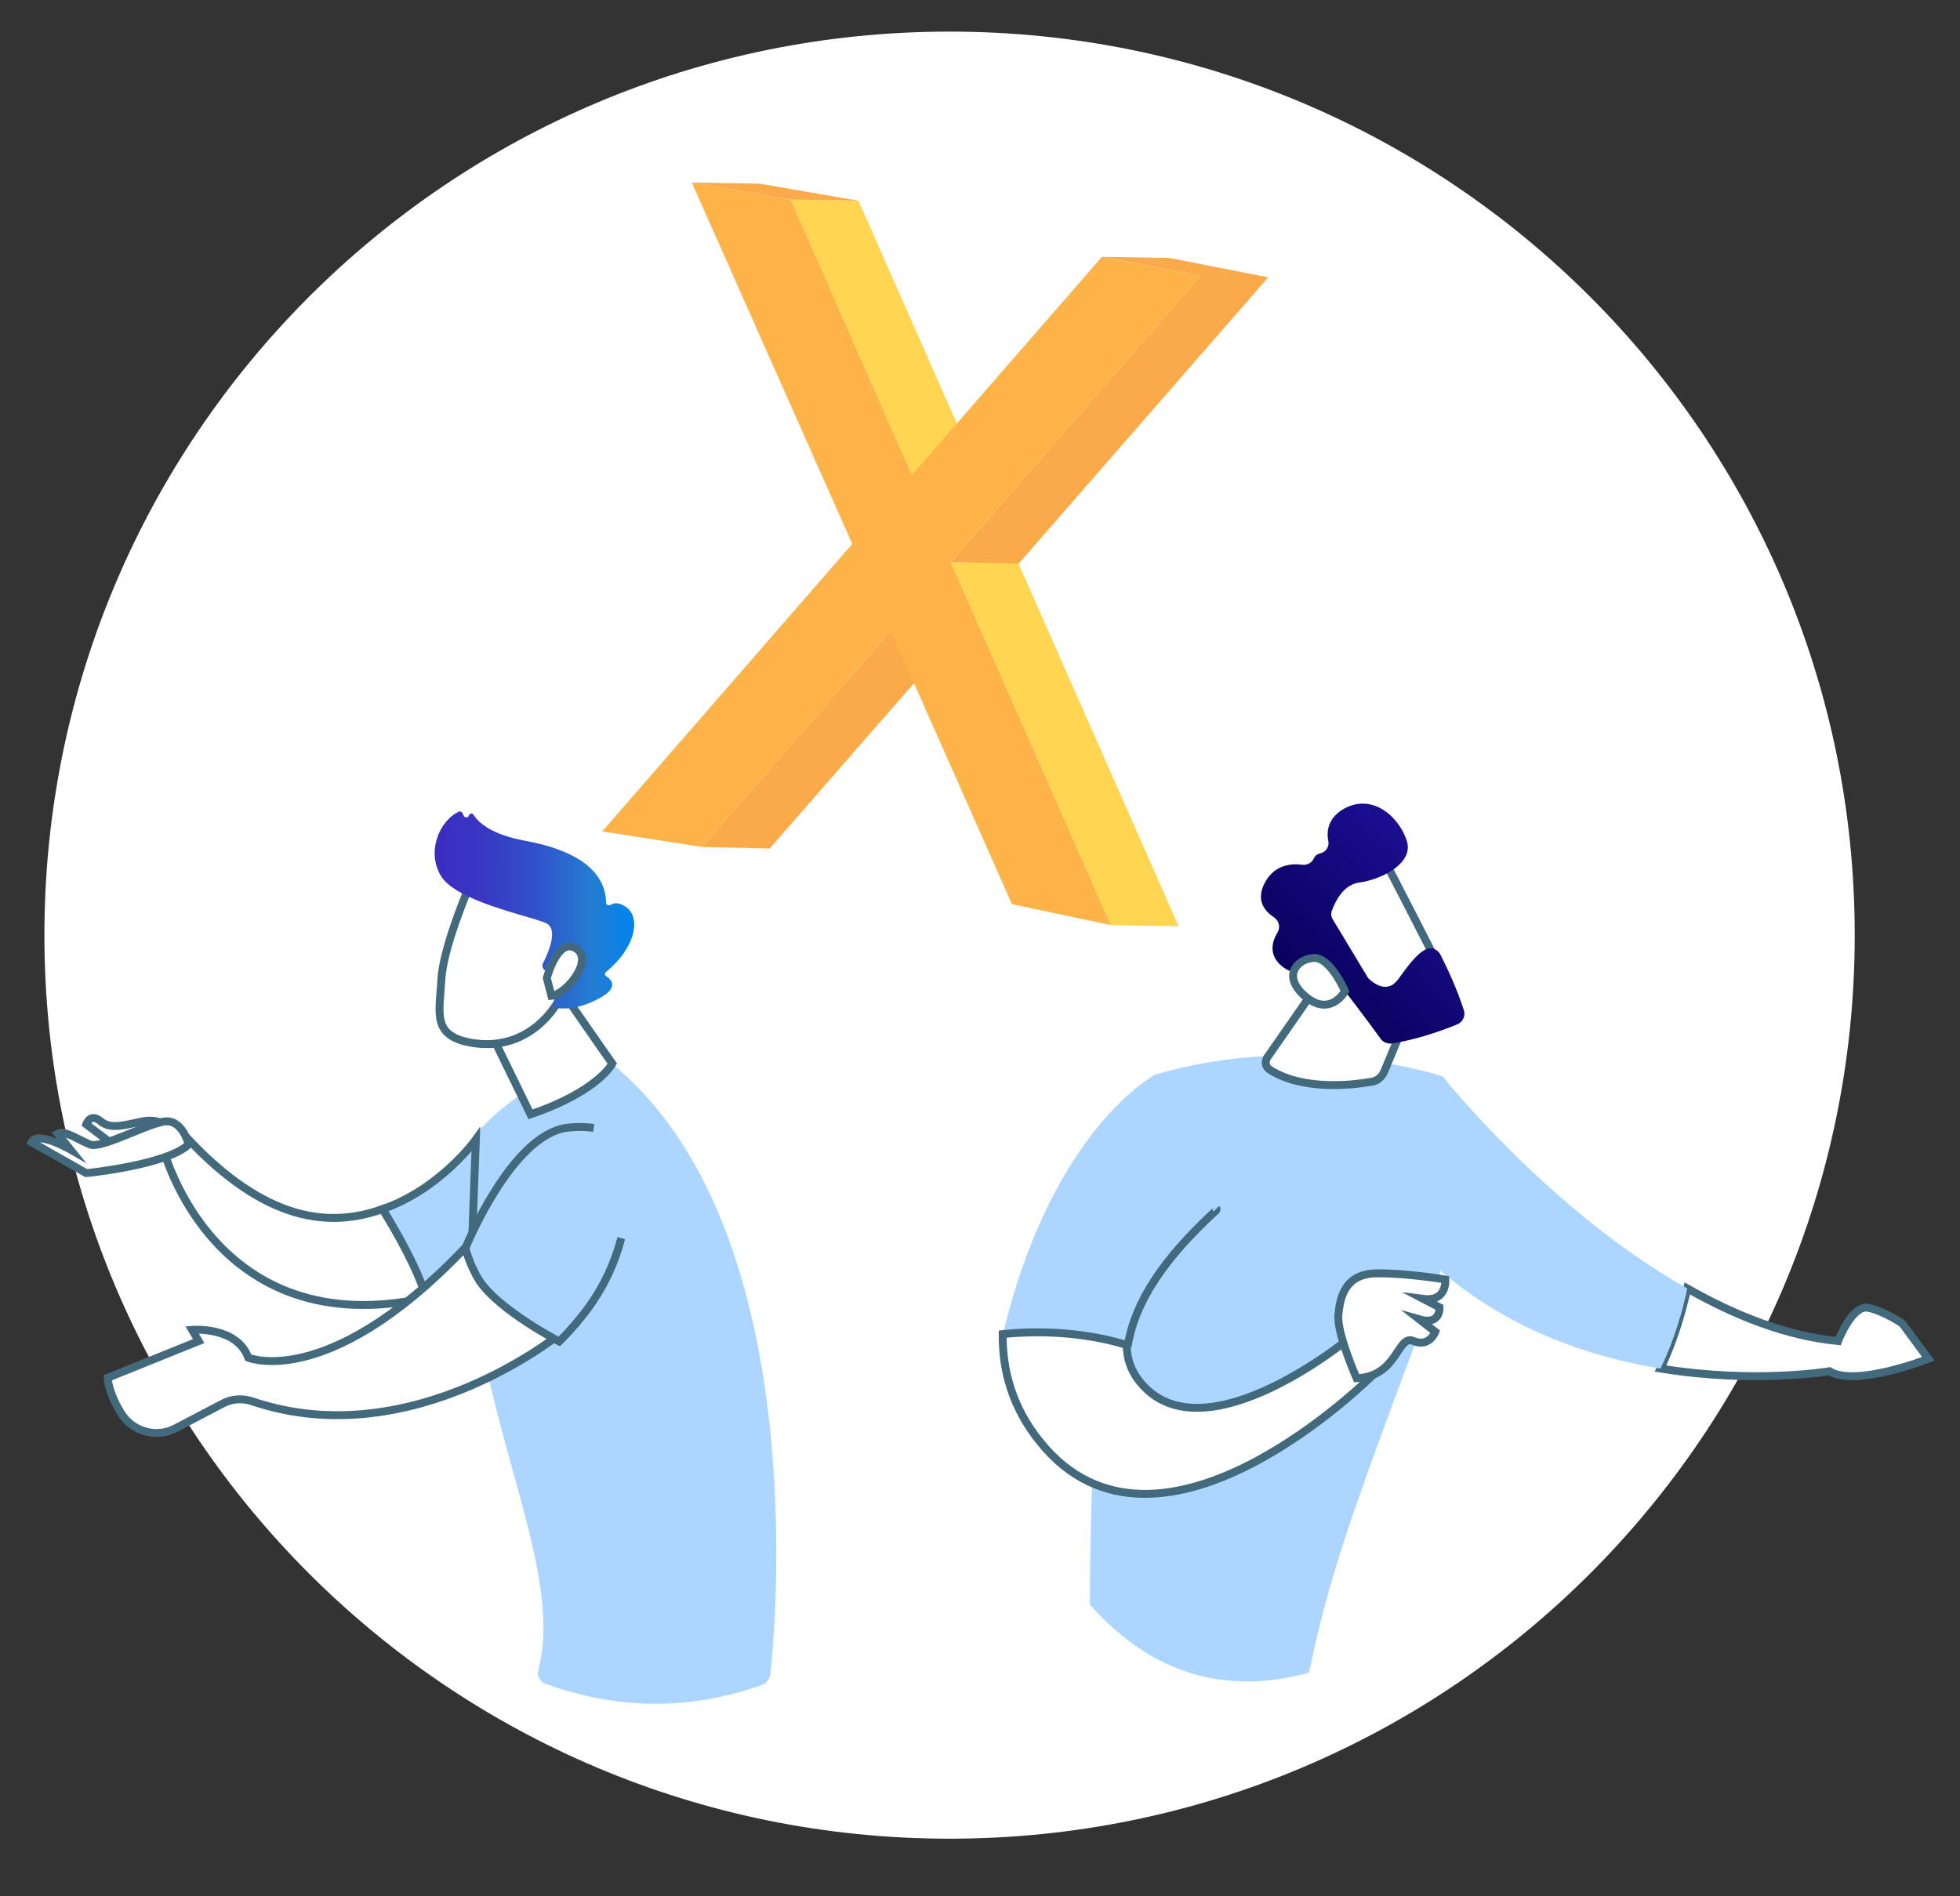 <svg width="62" height="60" viewBox="0 0 62 60" fill="none" xmlns="http://www.w3.org/2000/svg">
<rect x="0" y="0" width="62" height="60" fill="#333333" stroke="none"/>
<path d="M30.037 58.178C45.851 58.178 58.67 45.378 58.67 29.589C58.67 13.8 45.851 1 30.037 1C14.224 1 1.405 13.8 1.405 29.589C1.405 45.378 14.224 58.178 30.037 58.178Z" fill="white"/>
<path d="M25.01 6.314L27.156 6.351L31.006 15.068L28.848 15.031L25.01 6.314Z" fill="#FFD551"/>
<path d="M30.075 17.787L32.221 17.836L37.285 29.308L35.139 29.271L30.075 17.787Z" fill="#FFD551"/>
<path d="M27.156 6.351L24.029 5.812L21.883 5.775L25.01 6.314L27.156 6.351Z" fill="#FBAA4A"/>
<path d="M22.202 26.798L24.348 26.847L30.32 20.003L28.174 19.954L22.202 26.798Z" fill="#FBAA4A"/>
<path d="M37.003 8.163L34.857 8.126L37.972 8.726L30.075 17.787L32.221 17.836L40.117 8.775L37.003 8.163Z" fill="#FBAA4A"/>
<path d="M34.857 8.126L37.971 8.726L30.074 17.786L35.139 29.271L32.012 28.609L28.174 19.953L22.202 26.797L19.05 26.308L26.96 17.21L21.883 5.775L25.01 6.314L28.848 15.031L34.857 8.126Z" fill="#FDB348"/>
<path d="M38.131 38.858L36.549 33.997C36.549 33.997 33.287 35.699 31.73 42.2C32.551 42.115 34.072 42.066 35.654 42.543C35.666 40.743 38.131 38.858 38.131 38.858Z" fill="#ACD5FF"/>
<path d="M58.143 42.432C58.143 42.432 58.584 41.281 59.099 41.379C59.614 41.489 60.178 41.881 60.178 41.881L61 42.995C61 42.995 58.682 43.901 57.873 43.387C57.873 43.387 55.506 43.791 52.527 43.301C52.956 42.395 53.213 41.477 53.373 40.767C54.881 41.624 56.5 42.273 58.143 42.432Z" fill="white" stroke="#426A7C" stroke-width="0.25" stroke-miterlimit="10"/>
<path d="M45.635 34.058C45.635 34.058 49.02 38.319 53.373 40.768C53.226 41.478 52.968 42.384 52.527 43.302C50.27 42.935 47.658 42.053 45.439 40.094L45.635 34.058Z" fill="#ACD5FF"/>
<path d="M41.405 52.926C42.067 49.791 42.729 47.967 44.949 42.017C45.648 40.143 46.273 38.245 45.979 36.274L45.635 34.058C45.635 34.058 41.331 32.601 36.561 33.997C36.561 33.997 34.526 36.556 34.477 50.771C36.451 52.999 38.793 53.636 41.405 52.926Z" fill="#ACD5FF"/>
<path d="M44.9 31.23L43.784 33.911C43.71 34.083 43.563 34.205 43.379 34.229C42.741 34.34 41.184 34.511 40.154 33.838C40.031 33.752 40.007 33.593 40.08 33.47L42.141 30.507L44.9 31.23Z" fill="white" stroke="#426A7C" stroke-width="0.25" stroke-miterlimit="10"/>
<path d="M43.747 27.14C43.796 27.189 45.721 30.972 45.721 30.972L43.526 32.025L41.16 28.707C41.16 28.707 42.962 26.393 43.747 27.14Z" fill="white" stroke="#426A7C" stroke-width="0.25" stroke-miterlimit="10"/>
<path d="M42.165 29.099L43.256 30.911C43.269 30.936 43.293 30.96 43.318 30.985C43.453 31.107 43.894 31.462 44.237 30.973C44.532 30.569 44.801 30.189 45.096 30.042C45.267 29.956 45.476 30.03 45.562 30.201C45.745 30.556 46.089 31.279 46.31 31.977C46.359 32.148 46.273 32.332 46.113 32.405C45.672 32.589 44.789 32.907 44.017 33.017C43.894 33.029 43.759 32.98 43.685 32.883C43.354 32.429 42.41 31.144 42.091 30.826C41.797 30.532 41.245 30.642 40.988 30.715C40.89 30.74 40.791 30.728 40.706 30.679C40.448 30.532 40.019 30.152 40.411 29.503C40.51 29.344 40.46 29.136 40.301 29.026C40.019 28.842 39.712 28.499 40.007 27.936C40.301 27.373 40.828 27.312 41.184 27.361C41.343 27.385 41.503 27.299 41.564 27.152C41.589 27.091 41.65 27.03 41.748 27.006C41.932 26.969 42.055 26.797 42.018 26.614C41.956 26.295 42.005 25.879 42.52 25.585C43.465 25.071 44.299 25.916 44.507 26.626C44.715 27.336 43.661 27.838 42.999 27.924C42.508 27.985 42.239 28.512 42.14 28.793C42.091 28.891 42.104 29.014 42.165 29.099Z" fill="url(#paint0_linear_1701_119726)"/>
<path d="M42.545 31.364C42.545 31.364 42.079 30.262 41.54 30.311C41 30.36 40.583 30.887 41.245 31.487C42.067 32.233 42.545 31.364 42.545 31.364Z" fill="white" stroke="#426A7C" stroke-width="0.25" stroke-miterlimit="10"/>
<path d="M42.631 42.383C42.631 42.383 38.278 45.958 36.23 43.914C35.801 43.485 35.642 43.02 35.642 42.555C34.06 42.077 32.551 42.126 31.718 42.212C31.705 43.363 32.024 44.538 32.895 45.615C36.672 50.329 43.477 43.461 43.477 43.461L42.631 42.383Z" fill="white" stroke="#426A7C" stroke-width="0.25" stroke-miterlimit="10"/>
<path d="M42.913 43.608C42.913 43.608 42.275 42.163 42.337 41.6C42.386 41.037 42.557 40.302 43.538 40.29C44.519 40.278 45.721 40.486 45.721 40.486C45.721 40.486 45.782 41.196 45.022 41.098L45.537 41.367C45.537 41.367 45.574 41.943 44.9 41.747L45.402 42.139C45.402 42.139 45.218 42.641 44.715 42.433C44.2 42.2 44.225 43.559 42.913 43.608Z" fill="white" stroke="#426A7C" stroke-width="0.25" stroke-miterlimit="10"/>
<path d="M35.629 42.543C35.629 42.555 35.641 42.579 35.654 42.579C35.666 42.579 35.678 42.567 35.678 42.555C35.911 41.184 36.806 39.825 38.474 38.294C38.486 38.282 38.486 38.257 38.474 38.245" stroke="#426A7C" stroke-width="0.25" stroke-miterlimit="10"/>
<path d="M24.09 53.317C24.25 53.256 24.36 53.121 24.372 52.95C24.581 50.967 25.574 38.674 19.308 33.617C19.308 33.617 18.952 32.675 15.997 34.989C13.042 37.29 14.624 39.702 15.335 43.045C16.193 47.073 17.689 50.367 17.027 52.852C16.978 53.024 17.076 53.207 17.235 53.268C19.529 54.101 21.809 54.126 24.09 53.317Z" fill="#ACD5FF"/>
<path d="M16.868 29.932C16.868 30.104 19.369 33.654 19.369 33.654C19.369 33.654 18.916 34.536 16.782 35.258L14.93 31.463L16.868 29.932Z" fill="white" stroke="#426A7C" stroke-width="0.25" stroke-miterlimit="10"/>
<path d="M14.905 27.899C14.905 27.899 14.01 29.944 13.961 31.009C13.9 32.075 13.667 32.772 14.905 32.993C16.144 33.213 17.186 32.589 17.75 31.524C17.75 31.524 18.633 29.883 18.437 29.209C18.241 28.536 14.905 27.899 14.905 27.899Z" fill="white" stroke="#426A7C" stroke-width="0.25" stroke-miterlimit="10"/>
<path d="M17.334 30.752L17.26 30.715C17.174 30.679 17.137 30.568 17.174 30.483C17.346 30.14 17.689 29.369 17.248 29.197C16.684 28.965 14.427 28.512 13.949 27.716C13.483 26.956 13.9 25.965 14.513 25.683C14.55 25.659 14.599 25.683 14.623 25.72L14.672 25.818C14.709 25.879 14.807 25.879 14.832 25.806C14.857 25.732 14.942 25.72 14.979 25.781C15.126 26.014 15.531 26.406 16.61 26.602C18.143 26.883 19.148 27.495 19.173 28.561C19.173 28.622 19.246 28.671 19.308 28.634C19.418 28.561 19.602 28.536 19.847 28.732C20.264 29.087 20.093 29.993 19.173 30.752C19.124 30.789 19.124 30.85 19.173 30.887C19.345 30.997 19.59 31.254 18.94 31.597C18.278 31.952 17.775 31.927 17.579 31.891C17.53 31.878 17.505 31.842 17.505 31.793L17.714 30.862C17.726 30.813 17.689 30.764 17.628 30.764H17.334V30.752Z" fill="url(#paint1_linear_1701_119726)"/>
<path d="M17.297 30.948C17.297 30.948 17.64 29.65 18.216 30.005C18.805 30.372 17.91 31.462 17.444 31.511L17.297 30.948Z" fill="white" stroke="#426A7C" stroke-width="0.25" stroke-miterlimit="10"/>
<path d="M15.053 36.054L14.881 40.67C14.391 40.841 13.925 40.963 13.483 41.061C13.201 40.168 12.6 39.078 12.098 38.258C13.937 37.621 15.053 36.054 15.053 36.054Z" fill="#ACD5FF" stroke="#426A7C" stroke-width="0.25" stroke-miterlimit="10"/>
<path d="M5.881 35.968C8.407 38.686 10.442 38.846 12.098 38.258C12.6 39.066 13.213 40.168 13.483 41.062C6.751 42.543 5.169 36.36 5.169 36.36L5.881 35.968Z" fill="white" stroke="#426A7C" stroke-width="0.25" stroke-miterlimit="10"/>
<path d="M5.366 35.687C5.366 35.687 5.071 35.381 4.532 35.478C3.992 35.577 3.514 35.76 3.183 35.478C2.852 35.197 2.729 35.576 2.729 35.576L3.735 36.336L5.366 35.687Z" fill="white" stroke="#426A7C" stroke-width="0.25" stroke-miterlimit="10"/>
<path d="M5.966 36.213C5.966 36.213 5.77 35.38 5.169 35.49C4.568 35.601 3.207 36.348 2.852 36.213C2.496 36.078 2.055 35.748 1.822 35.87L2.226 36.372C2.226 36.372 1.184 35.772 1 36.139L2.729 37.119C2.741 37.119 5.28 36.862 5.966 36.213Z" fill="white" stroke="#426A7C" stroke-width="0.25" stroke-miterlimit="10"/>
<path d="M17.849 42.102C17.849 42.102 13.103 46.069 7.99 44.343C7.671 44.233 7.327 44.257 7.033 44.416L5.562 45.188C4.949 45.518 4.176 45.298 3.82 44.698C3.612 44.355 3.44 43.963 3.404 43.596L6.285 42.433L6.077 42.078C6.077 42.078 7.487 41.955 7.855 42.959C7.855 42.959 10.528 44.074 15.053 39.115C15.041 39.115 17.088 40.853 17.849 42.102Z" fill="white" stroke="#426A7C" stroke-width="0.25" stroke-miterlimit="10"/>
<path d="M19.651 39.176C19.529 39.654 19.283 40.376 18.78 41.135C18.314 41.846 17.689 42.446 17.689 42.446C17.689 42.446 15.801 41.466 15.175 40.535C14.857 40.046 14.722 39.495 14.722 39.495C14.722 39.495 16.144 35.956 17.91 35.687C18.278 35.638 18.597 35.663 18.78 35.687" fill="#ACD5FF"/>
<path d="M19.651 39.176C19.529 39.654 19.283 40.376 18.78 41.135C18.314 41.846 17.689 42.446 17.689 42.446C17.689 42.446 15.801 41.466 15.175 40.535C14.857 40.046 14.722 39.495 14.722 39.495C14.722 39.495 16.144 35.956 17.91 35.687C18.278 35.638 18.597 35.663 18.78 35.687" stroke="#426A7C" stroke-width="0.25" stroke-miterlimit="10"/>
<defs>
<linearGradient id="paint0_linear_1701_119726" x1="41.678" y1="31.625" x2="45.671" y2="27.378" gradientUnits="userSpaceOnUse">
<stop stop-color="#09005D"/>
<stop offset="1" stop-color="#1A0F91"/>
</linearGradient>
<linearGradient id="paint1_linear_1701_119726" x1="20.064" y1="28.788" x2="13.751" y2="28.788" gradientUnits="userSpaceOnUse">
<stop stop-color="#0084ED"/>
<stop offset="0.205" stop-color="#237ED3"/>
<stop offset="0.491" stop-color="#3152C9"/>
<stop offset="0.767" stop-color="#3937C3"/>
<stop offset="0.967" stop-color="#3C2DC1"/>
</linearGradient>
</defs>
</svg>
